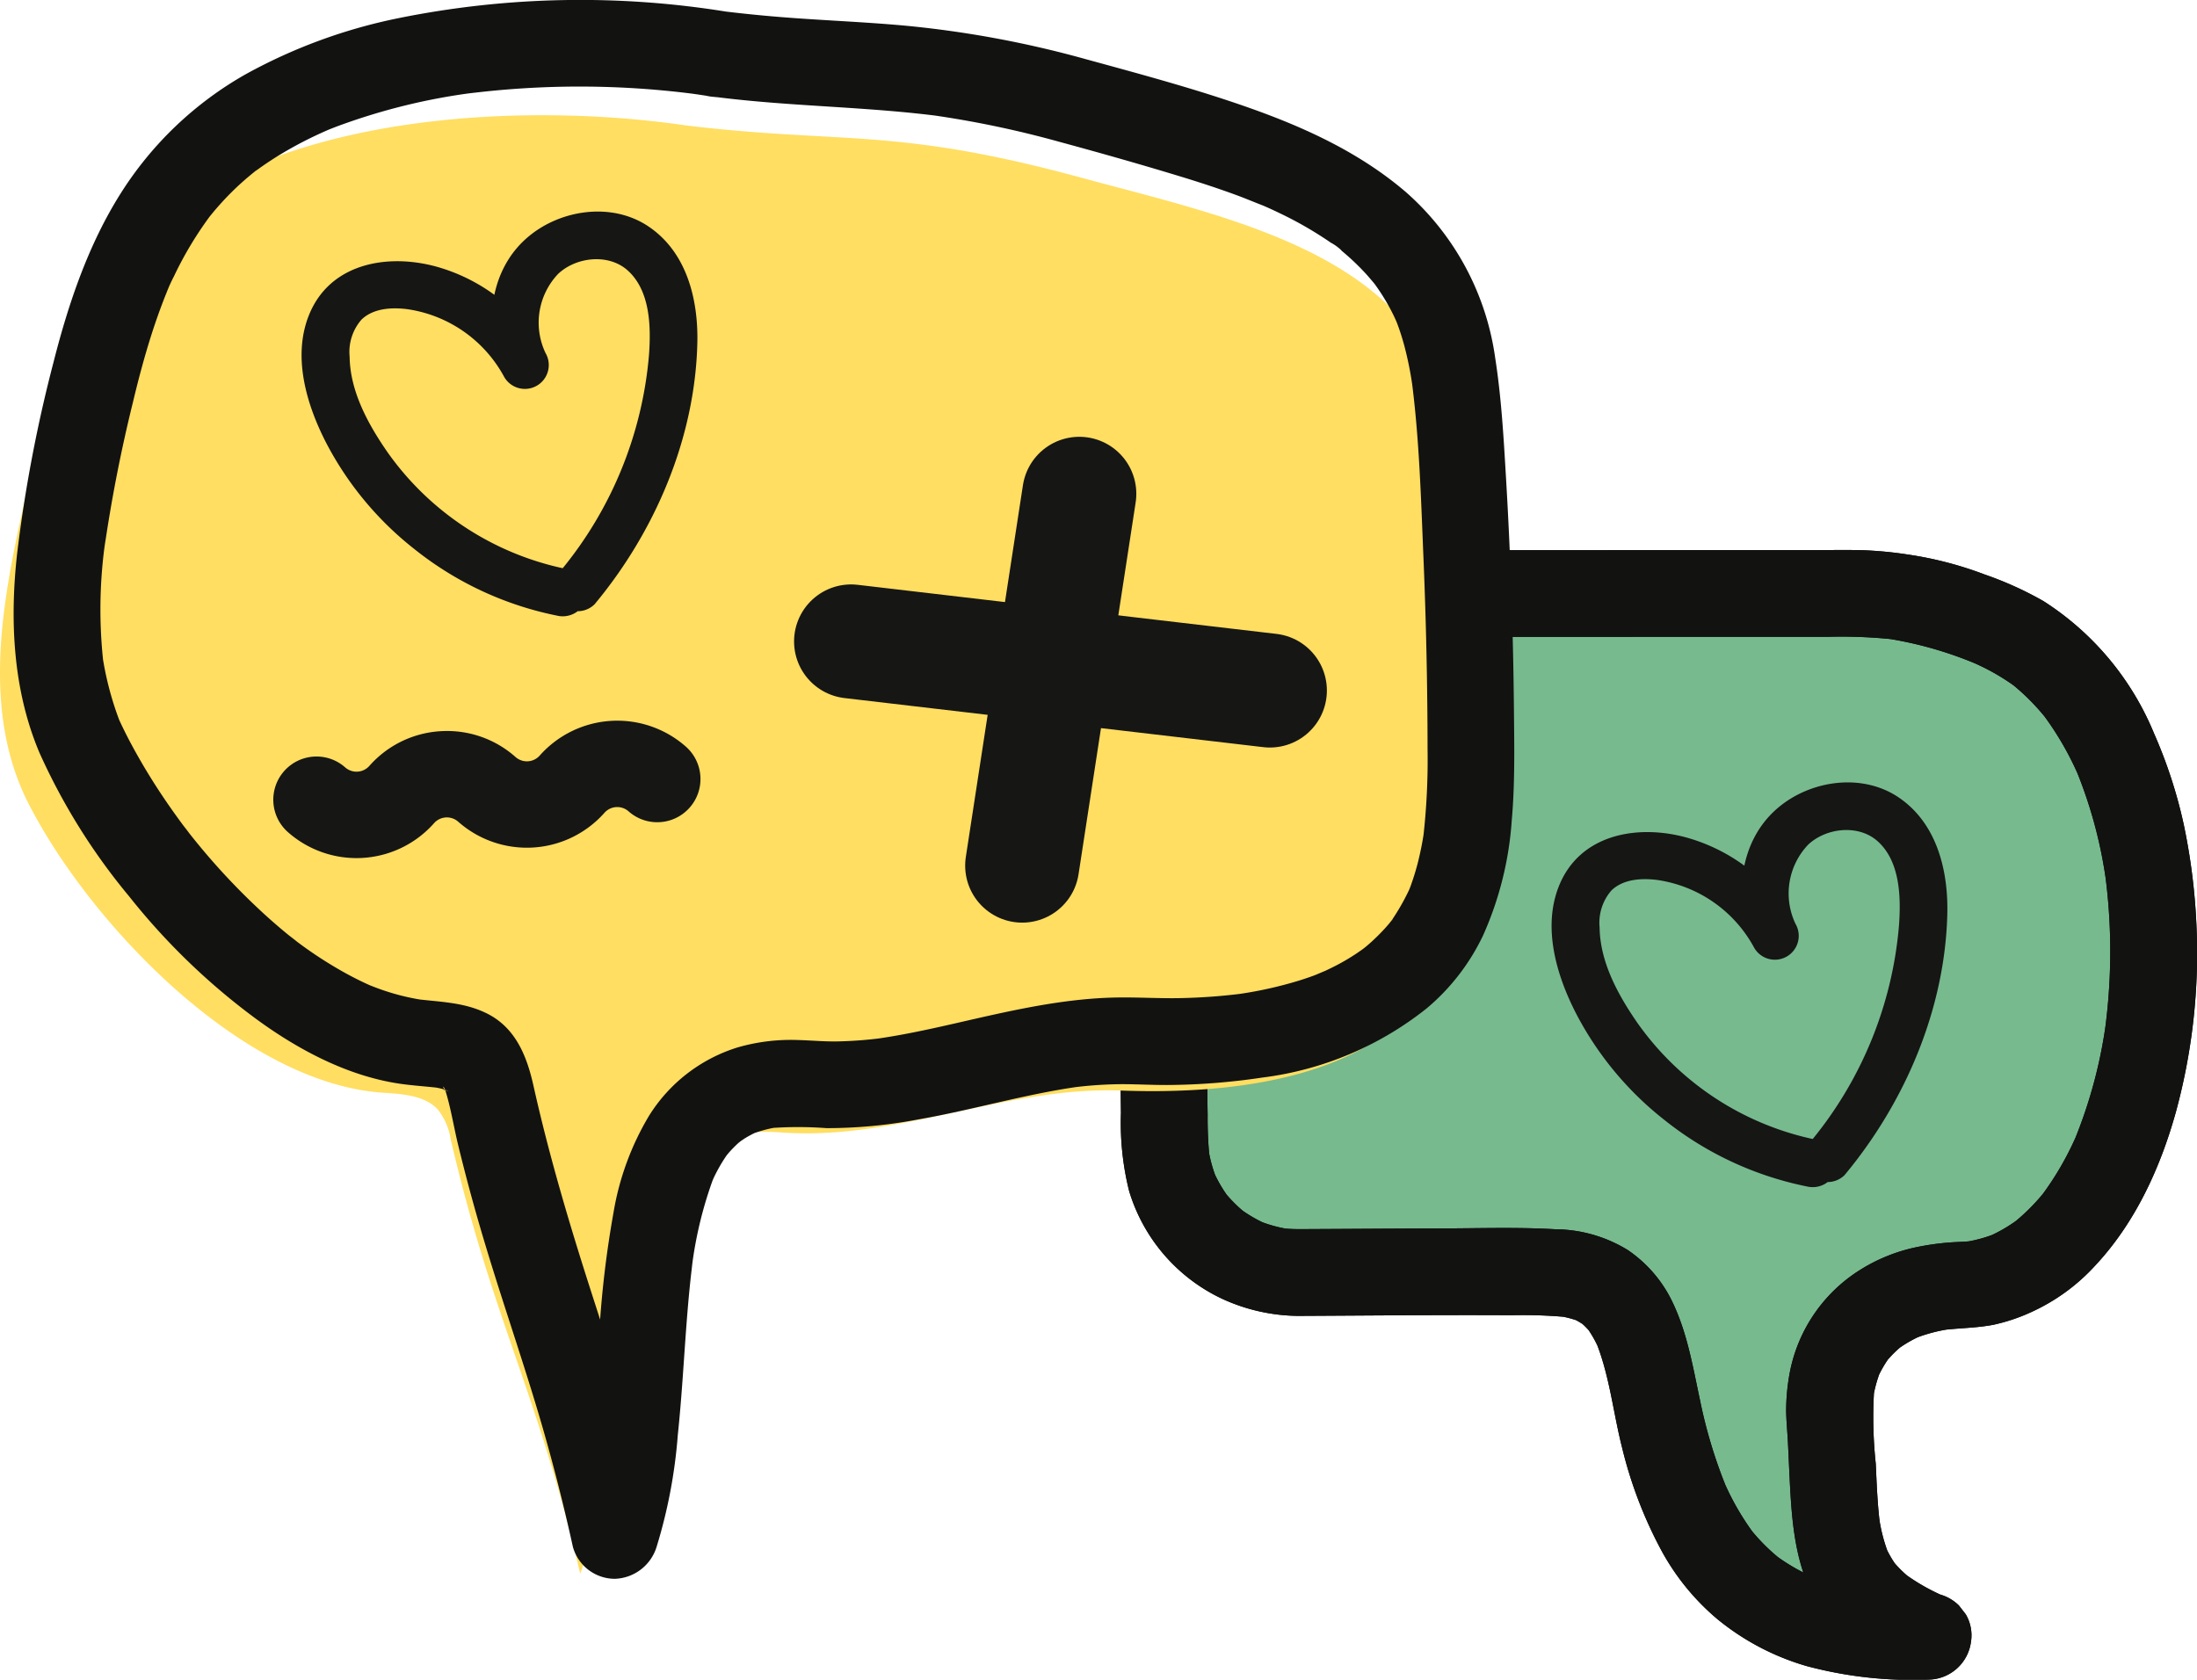 <?xml version="1.0" encoding="UTF-8"?>
<svg xmlns="http://www.w3.org/2000/svg" width="233.005" height="178.17" viewBox="0 0 233.005 178.17">
  <defs>
    <style>.a{fill:#77ba8e;}.b{fill:#121211;}.c{fill:#ffde61;}.d{fill:#161615;}.e,.g,.h{fill:none;}.e,.g{stroke:#161615;stroke-miterlimit:10;}.e{stroke-linecap:round;stroke-width:12.094px;}.f{fill:#171717;}.g{stroke-width:6px;}</style>
  </defs>
  <g transform="translate(-3273.375 -3131.766)">
    <g transform="translate(664.731 -759.331)">
      <path class="a" d="M282.634,208.889a14.013,14.013,0,0,1-14.081-13.446c-.551-14.4.914-30.534,1.34-43.438.149-4.523.675-9.579,4.137-12.494,2.985-2.512,7.242-2.637,11.144-2.639l56.5-.023a37.71,37.71,0,0,1,15.652,3.7c24.214,10.959,19.711,68.994-4.5,69.7-8.621.25-14.382,5.736-13.763,14.339.863,12.018-.7,18.282,10.434,22.885-17.3.362-24.9-6.647-28.592-23.554-1.138-5.217-1.757-11.563-6.515-13.987-1.989-1.013-4.311-1.063-6.543-1.091-6.514-.082-16.356.009-25.2.049" transform="translate(2463.66 3817.184)"></path>
      <path class="b" d="M277.233,198.88a15.476,15.476,0,0,1-1.909-.12l1.222.164a14.53,14.53,0,0,1-3.575-.964l1.1.464a14.623,14.623,0,0,1-3.135-1.819l.931.719a14.668,14.668,0,0,1-2.554-2.542l.719.931a14.508,14.508,0,0,1-1.832-3.133l.464,1.1a14.416,14.416,0,0,1-.969-3.591l.164,1.223a43.421,43.421,0,0,1-.2-4.563q-.046-2.508-.025-5.015c.022-3.321.116-6.64.246-9.958.256-6.51.664-13.012.976-19.52.156-3.259.123-6.561.539-9.8l-.164,1.222a18.488,18.488,0,0,1,1.166-4.619l-.464,1.1a11.159,11.159,0,0,1,1.4-2.416l-.719.931a9.514,9.514,0,0,1,1.547-1.542l-.931.719a10.088,10.088,0,0,1,2.132-1.23l-1.1.464a14.921,14.921,0,0,1,3.623-.932l-1.222.164a41.316,41.316,0,0,1,5.339-.252l6.546,0,13.205-.006,26.41-.011,7.464,0a52.231,52.231,0,0,1,7,.3l-1.222-.164a40.669,40.669,0,0,1,10.133,2.895l-1.1-.464a23.2,23.2,0,0,1,5.11,2.891l-.931-.719A23.8,23.8,0,0,1,356.814,145l-.719-.931a32.458,32.458,0,0,1,4.12,7.17l-.464-1.1a48.559,48.559,0,0,1,3.261,12.342l-.164-1.223a62.024,62.024,0,0,1,.36,12.865q-.135,1.8-.375,3.585L363,176.49a51.129,51.129,0,0,1-3.428,13.007l.464-1.1a32.192,32.192,0,0,1-4.048,7.088l.719-.931a21.29,21.29,0,0,1-3.754,3.807l.931-.719a16.322,16.322,0,0,1-3.565,2.1l1.1-.464a14.764,14.764,0,0,1-3.658,1l1.223-.164c-.629.083-1.256.111-1.888.139a27.162,27.162,0,0,0-4.083.506,18.219,18.219,0,0,0-6.15,2.443,16.52,16.52,0,0,0-7.473,10.936,22.1,22.1,0,0,0-.376,4c.013,1.056.12,2.112.178,3.166.1,1.891.167,3.783.282,5.673.229,3.755.674,7.5,2.44,10.878a14.59,14.59,0,0,0,3.722,4.525,24.106,24.106,0,0,0,3.147,2.21,36.468,36.468,0,0,0,4.085,1.905q.612-4.516,1.223-9.033a48.124,48.124,0,0,1-7.233-.354l1.223.164a27.99,27.99,0,0,1-7.013-1.819l1.1.464a20.394,20.394,0,0,1-4.544-2.632l.931.719a20.452,20.452,0,0,1-3.591-3.63l.719.931a27.888,27.888,0,0,1-3.441-6.042l.464,1.1a51.823,51.823,0,0,1-2.82-9.3c-.8-3.722-1.392-7.446-3.144-10.878a13.912,13.912,0,0,0-4.529-5.09,14.9,14.9,0,0,0-7.689-2.2c-3.947-.232-7.941-.1-11.893-.088-5.13.015-10.261.054-15.391.077a4.6,4.6,0,1,0,0,9.2c7.572-.034,15.146-.117,22.718-.071a50.723,50.723,0,0,1,5.847.2l-1.222-.165a10.985,10.985,0,0,1,2.646.669l-1.1-.464a8.371,8.371,0,0,1,1.8,1.05l-.931-.719a8.9,8.9,0,0,1,1.428,1.439l-.719-.931a12.31,12.31,0,0,1,1.539,2.7l-.464-1.1c1.5,3.621,1.875,7.611,2.838,11.388a45.763,45.763,0,0,0,4.058,10.689,25.29,25.29,0,0,0,6.067,7.5,26.632,26.632,0,0,0,9.457,4.964,43.516,43.516,0,0,0,12.893,1.433,4.61,4.61,0,0,0,4.517-3.987,4.4,4.4,0,0,0-.545-2.933l-.719-.931a4.6,4.6,0,0,0-2.029-1.182l-.155-.065,1.1.464a21.777,21.777,0,0,1-4.856-2.717l.931.719a12.54,12.54,0,0,1-2.177-2.155l.719.931a11.35,11.35,0,0,1-1.416-2.436l.464,1.1a17.4,17.4,0,0,1-1.105-4.348l.164,1.222c-.292-2.182-.369-4.387-.47-6.584a46.394,46.394,0,0,1-.174-7.82l-.164,1.223a13.641,13.641,0,0,1,.9-3.392l-.464,1.1a12.173,12.173,0,0,1,1.531-2.633l-.719.931a12.228,12.228,0,0,1,2.14-2.127l-.93.719a13.661,13.661,0,0,1,2.943-1.691l-1.1.464a16.789,16.789,0,0,1,4.113-1.09l-1.222.164c1.873-.244,3.736-.226,5.6-.581a19.5,19.5,0,0,0,4.3-1.473,20.822,20.822,0,0,0,6.522-4.816c4.254-4.548,6.932-10.419,8.576-16.369a64.019,64.019,0,0,0,2.152-19.863,65.445,65.445,0,0,0-1.34-10.543,50.756,50.756,0,0,0-3.146-9.653,30.356,30.356,0,0,0-11.74-14.054,37.208,37.208,0,0,0-6.246-2.825,38.746,38.746,0,0,0-8.192-2.12,41.174,41.174,0,0,0-5.164-.462c-1.594-.022-3.19,0-4.784,0l-9.416,0-37.549.015c-2.843,0-5.708-.1-8.547.086a19.462,19.462,0,0,0-9,2.406,14.331,14.331,0,0,0-4,3.744,15.416,15.416,0,0,0-2.017,3.9,26.652,26.652,0,0,0-1.4,7.881c-.155,2.519-.2,5.047-.323,7.569-.132,2.74-.283,5.48-.43,8.219-.309,5.751-.6,11.5-.728,17.261-.062,2.87-.081,5.741-.033,8.611a29.836,29.836,0,0,0,.863,8.284,18.542,18.542,0,0,0,9.827,11.422,19.671,19.671,0,0,0,8.085,1.833,4.6,4.6,0,1,0,0-9.2" transform="translate(2469.062 3822.593)"></path>
      <path class="b" d="M277.233,198.88a15.476,15.476,0,0,1-1.909-.12l1.222.164a14.53,14.53,0,0,1-3.575-.964l1.1.464a14.623,14.623,0,0,1-3.135-1.819l.931.719a14.668,14.668,0,0,1-2.554-2.542l.719.931a14.508,14.508,0,0,1-1.832-3.133l.464,1.1a14.416,14.416,0,0,1-.969-3.591l.164,1.223a43.421,43.421,0,0,1-.2-4.563q-.046-2.508-.025-5.015c.022-3.321.116-6.64.246-9.958.256-6.51.664-13.012.976-19.52.156-3.259.123-6.561.539-9.8l-.164,1.222a18.488,18.488,0,0,1,1.166-4.619l-.464,1.1a11.159,11.159,0,0,1,1.4-2.416l-.719.931a9.514,9.514,0,0,1,1.547-1.542l-.931.719a10.088,10.088,0,0,1,2.132-1.23l-1.1.464a14.921,14.921,0,0,1,3.623-.932l-1.222.164a41.316,41.316,0,0,1,5.339-.252l6.546,0,13.205-.006,26.41-.011,7.464,0a52.231,52.231,0,0,1,7,.3l-1.222-.164a40.669,40.669,0,0,1,10.133,2.895l-1.1-.464a23.2,23.2,0,0,1,5.11,2.891l-.931-.719A23.8,23.8,0,0,1,356.814,145l-.719-.931a32.458,32.458,0,0,1,4.12,7.17l-.464-1.1a48.559,48.559,0,0,1,3.261,12.342l-.164-1.223a62.024,62.024,0,0,1,.36,12.865q-.135,1.8-.375,3.585L363,176.49a51.129,51.129,0,0,1-3.428,13.007l.464-1.1a32.192,32.192,0,0,1-4.048,7.088l.719-.931a21.29,21.29,0,0,1-3.754,3.807l.931-.719a16.322,16.322,0,0,1-3.565,2.1l1.1-.464a14.764,14.764,0,0,1-3.658,1l1.223-.164c-.629.083-1.256.111-1.888.139a27.162,27.162,0,0,0-4.083.506,18.219,18.219,0,0,0-6.15,2.443,16.52,16.52,0,0,0-7.473,10.936,22.1,22.1,0,0,0-.376,4c.013,1.056.12,2.112.178,3.166.1,1.891.167,3.783.282,5.673.229,3.755.674,7.5,2.44,10.878a14.59,14.59,0,0,0,3.722,4.525,24.106,24.106,0,0,0,3.147,2.21,36.468,36.468,0,0,0,4.085,1.905q.612-4.516,1.223-9.033a48.124,48.124,0,0,1-7.233-.354l1.223.164a27.99,27.99,0,0,1-7.013-1.819l1.1.464a20.394,20.394,0,0,1-4.544-2.632l.931.719a20.452,20.452,0,0,1-3.591-3.63l.719.931a27.888,27.888,0,0,1-3.441-6.042l.464,1.1a51.823,51.823,0,0,1-2.82-9.3c-.8-3.722-1.392-7.446-3.144-10.878a13.912,13.912,0,0,0-4.529-5.09,14.9,14.9,0,0,0-7.689-2.2c-3.947-.232-7.941-.1-11.893-.088-5.13.015-10.261.054-15.391.077a4.6,4.6,0,1,0,0,9.2c7.572-.034,15.146-.117,22.718-.071a50.723,50.723,0,0,1,5.847.2l-1.222-.165a10.985,10.985,0,0,1,2.646.669l-1.1-.464a8.371,8.371,0,0,1,1.8,1.05l-.931-.719a8.9,8.9,0,0,1,1.428,1.439l-.719-.931a12.31,12.31,0,0,1,1.539,2.7l-.464-1.1c1.5,3.621,1.875,7.611,2.838,11.388a45.763,45.763,0,0,0,4.058,10.689,25.29,25.29,0,0,0,6.067,7.5,26.632,26.632,0,0,0,9.457,4.964,43.516,43.516,0,0,0,12.893,1.433,4.61,4.61,0,0,0,4.517-3.987,4.4,4.4,0,0,0-.545-2.933l-.719-.931a4.6,4.6,0,0,0-2.029-1.182l-.155-.065,1.1.464a21.777,21.777,0,0,1-4.856-2.717l.931.719a12.54,12.54,0,0,1-2.177-2.155l.719.931a11.35,11.35,0,0,1-1.416-2.436l.464,1.1a17.4,17.4,0,0,1-1.105-4.348l.164,1.222c-.292-2.182-.369-4.387-.47-6.584a46.394,46.394,0,0,1-.174-7.82l-.164,1.223a13.641,13.641,0,0,1,.9-3.392l-.464,1.1a12.173,12.173,0,0,1,1.531-2.633l-.719.931a12.228,12.228,0,0,1,2.14-2.127l-.93.719a13.661,13.661,0,0,1,2.943-1.691l-1.1.464a16.789,16.789,0,0,1,4.113-1.09l-1.222.164c1.873-.244,3.736-.226,5.6-.581a19.5,19.5,0,0,0,4.3-1.473,20.822,20.822,0,0,0,6.522-4.816c4.254-4.548,6.932-10.419,8.576-16.369a64.019,64.019,0,0,0,2.152-19.863,65.445,65.445,0,0,0-1.34-10.543,50.756,50.756,0,0,0-3.146-9.653,30.356,30.356,0,0,0-11.74-14.054,37.208,37.208,0,0,0-6.246-2.825,38.746,38.746,0,0,0-8.192-2.12,41.174,41.174,0,0,0-5.164-.462c-1.594-.022-3.19,0-4.784,0l-9.416,0-37.549.015c-2.843,0-5.708-.1-8.547.086a19.462,19.462,0,0,0-9,2.406,14.331,14.331,0,0,0-4,3.744,15.416,15.416,0,0,0-2.017,3.9,26.652,26.652,0,0,0-1.4,7.881c-.155,2.519-.2,5.047-.323,7.569-.132,2.74-.283,5.48-.43,8.219-.309,5.751-.6,11.5-.728,17.261-.062,2.87-.081,5.741-.033,8.611a29.836,29.836,0,0,0,.863,8.284,18.542,18.542,0,0,0,9.827,11.422,19.671,19.671,0,0,0,8.085,1.833,4.6,4.6,0,1,0,0-9.2" transform="translate(2469.062 3822.593)"></path>
      <path class="c" d="M72.908,27.68c-17.969-2.643-43.271-1.068-56.486,10.673C7.911,45.913,4.9,57.31,2.487,68.079.142,78.554-1.9,89.932,3.021,99.584c6.5,12.732,22.692,29.742,37.686,30.685,2.068.13,4.386.309,5.737,1.786a6.9,6.9,0,0,1,1.369,3.216c4.5,19.234,9.227,26.772,13.724,46.007,6.042-16.44-2.27-48.507,21.341-46.8,12.3.888,23.706-4.894,36.028-4.445s26.646-1.387,33.153-11.23c3.7-5.59,3.938-12.54,3.93-19.121q-.022-16.3-1.2-32.569c-.326-4.473-.737-9.024-2.527-13.18-5.717-13.276-23.118-16.8-37.76-20.776C94.939,27.843,89.5,29.649,72.908,27.68" transform="translate(2608.644 3876.742)"></path>
      <path class="b" d="M79.041,1.284a97.2,97.2,0,0,0-35.034.631A56.883,56.883,0,0,0,27.752,7.876a37.527,37.527,0,0,0-13.231,12.6c-3.445,5.436-5.559,11.694-7.136,17.9a152.053,152.053,0,0,0-3.866,20.3c-.8,7.108-.455,14.489,2.355,21.147A66.193,66.193,0,0,0,15.4,95.087a70.788,70.788,0,0,0,13.294,12.869c4.44,3.283,9.686,6.107,15.2,6.965,1.613.251,3.228.321,4.842.534l-1.222-.164a10.625,10.625,0,0,1,1.258.253,4.9,4.9,0,0,0,.544.173c-.982-.146-.79-.379-.287-.086.128.074.245.168.372.242l-.585-.437a3.767,3.767,0,0,1,.315.326c-.485-.288-.543-.754-.282-.31q.33.642-.136-.412.094.238.172.482c.614,1.9.921,3.937,1.392,5.882q1.315,5.423,2.935,10.766c1.9,6.308,4.077,12.529,5.919,18.855q1.885,6.476,3.329,13.067a4.631,4.631,0,0,0,4.435,3.376,4.8,4.8,0,0,0,4.435-3.376,54.25,54.25,0,0,0,2.253-11.882c.426-4.027.637-8.072.951-12.109.177-2.262.385-4.523.686-6.773l-.164,1.222a42.5,42.5,0,0,1,2.345-9.689c-.685,1.769-.172.411.037-.022q.26-.539.555-1.06.257-.452.541-.888.141-.215.288-.424c.132-.187.624-.829.019-.045s.092-.091.287-.3q.377-.415.791-.8c.378-.345,1.449-1.022-.068,0,.295-.2.578-.412.883-.6a11.335,11.335,0,0,1,1.069-.577c.078-.037.158-.071.236-.109.55-.264-1.143.457-.675.285.188-.069.373-.144.563-.209a14.141,14.141,0,0,1,2.62-.612l-1.222.164a40.495,40.495,0,0,1,6.031,0,51.766,51.766,0,0,0,9.7-.918c5.8-1.008,11.459-2.723,17.3-3.515l-1.223.164a43.168,43.168,0,0,1,5.512-.395c1.607,0,3.212.093,4.819.088a70.391,70.391,0,0,0,10.085-.785A34.935,34.935,0,0,0,153,106.965a22.929,22.929,0,0,0,6.005-7.783,35.739,35.739,0,0,0,3.023-12.156c.338-3.78.27-7.59.236-11.381q-.055-6.233-.265-12.464t-.577-12.453c-.251-4.261-.49-8.53-1.148-12.753a28.7,28.7,0,0,0-9.465-17.595c-4.808-4.12-10.518-6.772-16.444-8.879-5.742-2.041-11.67-3.624-17.544-5.235a110.279,110.279,0,0,0-18.9-3.524c-5.1-.478-10.226-.614-15.327-1.1Q80.2,1.421,77.819,1.12a4.574,4.574,0,0,0-3.252,1.347,4.6,4.6,0,0,0,0,6.5,5.381,5.381,0,0,0,3.252,1.347c7.936,1,15.958.991,23.882,2.052l-1.222-.164a106.383,106.383,0,0,1,13.476,2.814c4.288,1.163,8.575,2.375,12.825,3.669,2.04.621,4.07,1.281,6.072,2.018.987.364,1.954.778,2.936,1.152.1.037-1.049-.45-.6-.253.1.044.2.086.3.128q.344.15.686.3.728.329,1.447.68a39.737,39.737,0,0,1,5.216,3.028,5.109,5.109,0,0,1,1.152.839c.062.087-.89-.709-.531-.408.1.087.211.168.315.253q.312.255.618.518a25.813,25.813,0,0,1,2.093,2.018c.364.394.7.8,1.048,1.214.108.129.357.458-.111-.15-.512-.665-.11-.142.006.016q.239.326.467.659a22.155,22.155,0,0,1,1.643,2.84c.122.252.232.51.352.763-.682-1.44-.149-.352-.008.022.285.757.531,1.53.743,2.31a37.113,37.113,0,0,1,.915,4.63l-.164-1.222c.857,6.4,1.029,12.944,1.3,19.393q.412,9.965.424,19.941a72.649,72.649,0,0,1-.478,9.634l.164-1.222a33.412,33.412,0,0,1-.729,3.769q-.214.826-.481,1.638-.144.435-.3.865c-.062.163-.129.325-.189.488-.2.544.409-.9.158-.375a23.613,23.613,0,0,1-1.764,3.173c-.142.206-.292.407-.436.612-.277.395.441-.6.4-.507a2.246,2.246,0,0,1-.266.331q-.468.57-.979,1.1t-1.049,1.021q-.271.245-.55.48c-.177.149-.947.756-.266.228.7-.54-.042.021-.205.137q-.3.212-.6.414-.655.435-1.339.825c-.861.493-1.753.91-2.654,1.324,1.514-.7-.073.017-.5.173q-.764.281-1.541.523a42.992,42.992,0,0,1-7.041,1.522l1.223-.164a62.166,62.166,0,0,1-6.627.505c-2.316.057-4.628-.1-6.942-.061-5.713.1-11.327,1.42-16.869,2.689-3,.687-6,1.345-9.054,1.756l1.222-.165a43.579,43.579,0,0,1-4.931.379c-1.4.021-2.79-.113-4.188-.15a20.364,20.364,0,0,0-6.339.778,16.992,16.992,0,0,0-9.414,7.253,29.372,29.372,0,0,0-3.771,10.278,108.318,108.318,0,0,0-1.512,12.752c-.328,4.454-.564,8.921-1.157,13.35l.164-1.223a42.869,42.869,0,0,1-1.787,8.132h8.869c-1.75-7.939-4.06-15.7-6.563-23.429-2.461-7.6-4.759-15.23-6.5-23.034-.7-3.144-1.9-6.189-4.993-7.7-2.481-1.215-5.094-1.187-7.768-1.539l1.223.164a24.3,24.3,0,0,1-4.69-1.161c-.394-.139-.782-.292-1.172-.443-.791-.307,1.1.484.319.137-.195-.087-.39-.172-.584-.261-.79-.362-1.565-.757-2.325-1.176a43.944,43.944,0,0,1-4.564-2.917c-.376-.273-.741-.558-1.116-.833,1.3.956-.061-.059-.355-.3q-1.1-.9-2.159-1.849a71.656,71.656,0,0,1-7.88-8.354c-.3-.368-.584-.743-.88-1.112,1.009,1.257-.049-.074-.273-.375q-.824-1.11-1.608-2.249c-1-1.454-1.946-2.944-2.83-4.471q-.675-1.166-1.3-2.362-.319-.617-.623-1.243-.161-.334-.316-.67-.112-.248-.22-.5.428,1.024.154.346a33.466,33.466,0,0,1-1.795-7.013l.164,1.223A51.18,51.18,0,0,1,12.9,57.151l-.164,1.222A159.929,159.929,0,0,1,15.8,42.652c.584-2.449,1.232-4.884,2-7.281q.574-1.784,1.247-3.534.157-.406.321-.808c.046-.115.094-.23.141-.345.281-.688-.16.373-.175.414a18.979,18.979,0,0,1,.817-1.8A38.4,38.4,0,0,1,23.912,23c.073-.1.147-.195.22-.292.338-.455-.629.79-.269.352.181-.221.358-.445.542-.663q.593-.7,1.227-1.373a30.039,30.039,0,0,1,2.425-2.285q.273-.23.551-.454a1.838,1.838,0,0,1,.321-.255c.013,0-1,.753-.443.344.415-.305.83-.611,1.255-.9q1.291-.885,2.656-1.657,1.387-.788,2.832-1.466c.455-.215.916-.418,1.376-.621.5-.222-1.009.418-.5.21l.3-.125q.455-.186.914-.362a65.634,65.634,0,0,1,14.8-3.643L50.9,9.974a95.174,95.174,0,0,1,25.1.078l-1.222-.164q.914.125,1.825.266A5.025,5.025,0,0,0,80.14,9.69a4.688,4.688,0,0,0,2.113-2.749A4.654,4.654,0,0,0,81.789,3.4a4.446,4.446,0,0,0-2.748-2.114" transform="translate(2606.946 3891.098)"></path>
      <path class="d" d="M97.968,86.779A30.729,30.729,0,0,1,78.652,74.31c-2.042-2.95-3.959-6.433-4.005-10.112a5.208,5.208,0,0,1,1.265-3.944c1.261-1.205,3.191-1.307,4.845-1.1a13.946,13.946,0,0,1,10.291,7.205A2.532,2.532,0,1,0,95.42,63.8a7.507,7.507,0,0,1,1.341-8.389c1.909-1.8,5.321-2.184,7.353-.384,2.43,2.154,2.5,6.015,2.28,9a41.32,41.32,0,0,1-9.351,22.853,2.6,2.6,0,0,0,0,3.58,2.552,2.552,0,0,0,3.58,0c6.411-7.7,10.662-17.615,10.9-27.721.108-4.631-1.123-9.621-5.17-12.351-3.875-2.614-9.318-1.823-12.777,1.1C89.258,55.129,88.8,61.5,91.048,66.361L95.42,63.8a19.074,19.074,0,0,0-11.669-9.184c-5.235-1.4-11.284-.273-13.448,5.244-1.73,4.408-.209,9.462,1.853,13.468a34.694,34.694,0,0,0,9.326,11.249,35.421,35.421,0,0,0,15.139,7.08,2.6,2.6,0,0,0,3.114-1.768,2.555,2.555,0,0,0-1.768-3.114" transform="translate(2571.078 3864.737)"></path>
      <path class="d" d="M386.231,218.434a30.73,30.73,0,0,1-19.316-12.468c-2.042-2.95-3.959-6.433-4.006-10.112a5.211,5.211,0,0,1,1.265-3.944c1.261-1.205,3.191-1.307,4.845-1.1a13.946,13.946,0,0,1,10.291,7.205,2.532,2.532,0,0,0,4.372-2.556,7.507,7.507,0,0,1,1.341-8.389c1.909-1.8,5.321-2.184,7.353-.384,2.431,2.154,2.5,6.014,2.28,9a41.317,41.317,0,0,1-9.351,22.853,2.6,2.6,0,0,0,0,3.581,2.553,2.553,0,0,0,3.58,0c6.411-7.7,10.662-17.615,10.9-27.721.108-4.632-1.123-9.622-5.17-12.351-3.875-2.613-9.318-1.823-12.777,1.1-4.313,3.64-4.772,10.008-2.523,14.872l4.372-2.556a19.075,19.075,0,0,0-11.669-9.185c-5.235-1.4-11.284-.273-13.449,5.244-1.729,4.407-.208,9.462,1.853,13.468a34.7,34.7,0,0,0,9.326,11.249,35.426,35.426,0,0,0,15.139,7.079A2.6,2.6,0,0,0,388,221.548a2.555,2.555,0,0,0-1.768-3.114" transform="translate(2415.383 3793.627)"></path>
      <line class="e" x1="6.057" y2="39.44" transform="translate(2717.053 3943.476)"></line>
      <line class="e" x2="44.415" y2="5.206" transform="translate(2698.906 3959.136)"></line>
      <path class="f" d="M84.476,173.855a7.934,7.934,0,0,1,5.777,1.991,4.816,4.816,0,0,0,6.8-.413,7.993,7.993,0,0,1,11.269-.685,1.583,1.583,0,0,1-2.1,2.371,4.817,4.817,0,0,0-6.8.413,7.992,7.992,0,0,1-11.269.685,4.817,4.817,0,0,0-6.8.413,7.982,7.982,0,0,1-11.269.685,1.583,1.583,0,1,1,2.1-2.37,4.817,4.817,0,0,0,6.8-.413,7.931,7.931,0,0,1,5.493-2.677" transform="translate(2571.078 3797.796)"></path>
      <path class="g" d="M84.476,173.855a7.934,7.934,0,0,1,5.777,1.991,4.816,4.816,0,0,0,6.8-.413,7.993,7.993,0,0,1,11.269-.685,1.583,1.583,0,0,1-2.1,2.371,4.817,4.817,0,0,0-6.8.413,7.992,7.992,0,0,1-11.269.685,4.817,4.817,0,0,0-6.8.413,7.982,7.982,0,0,1-11.269.685,1.583,1.583,0,1,1,2.1-2.37,4.817,4.817,0,0,0,6.8-.413A7.931,7.931,0,0,1,84.476,173.855Z" transform="translate(2571.078 3797.796)"></path>
      <rect class="h" width="233.005" height="178.17" transform="translate(2608.644 3891.098)"></rect>
    </g>
  </g>
</svg>
